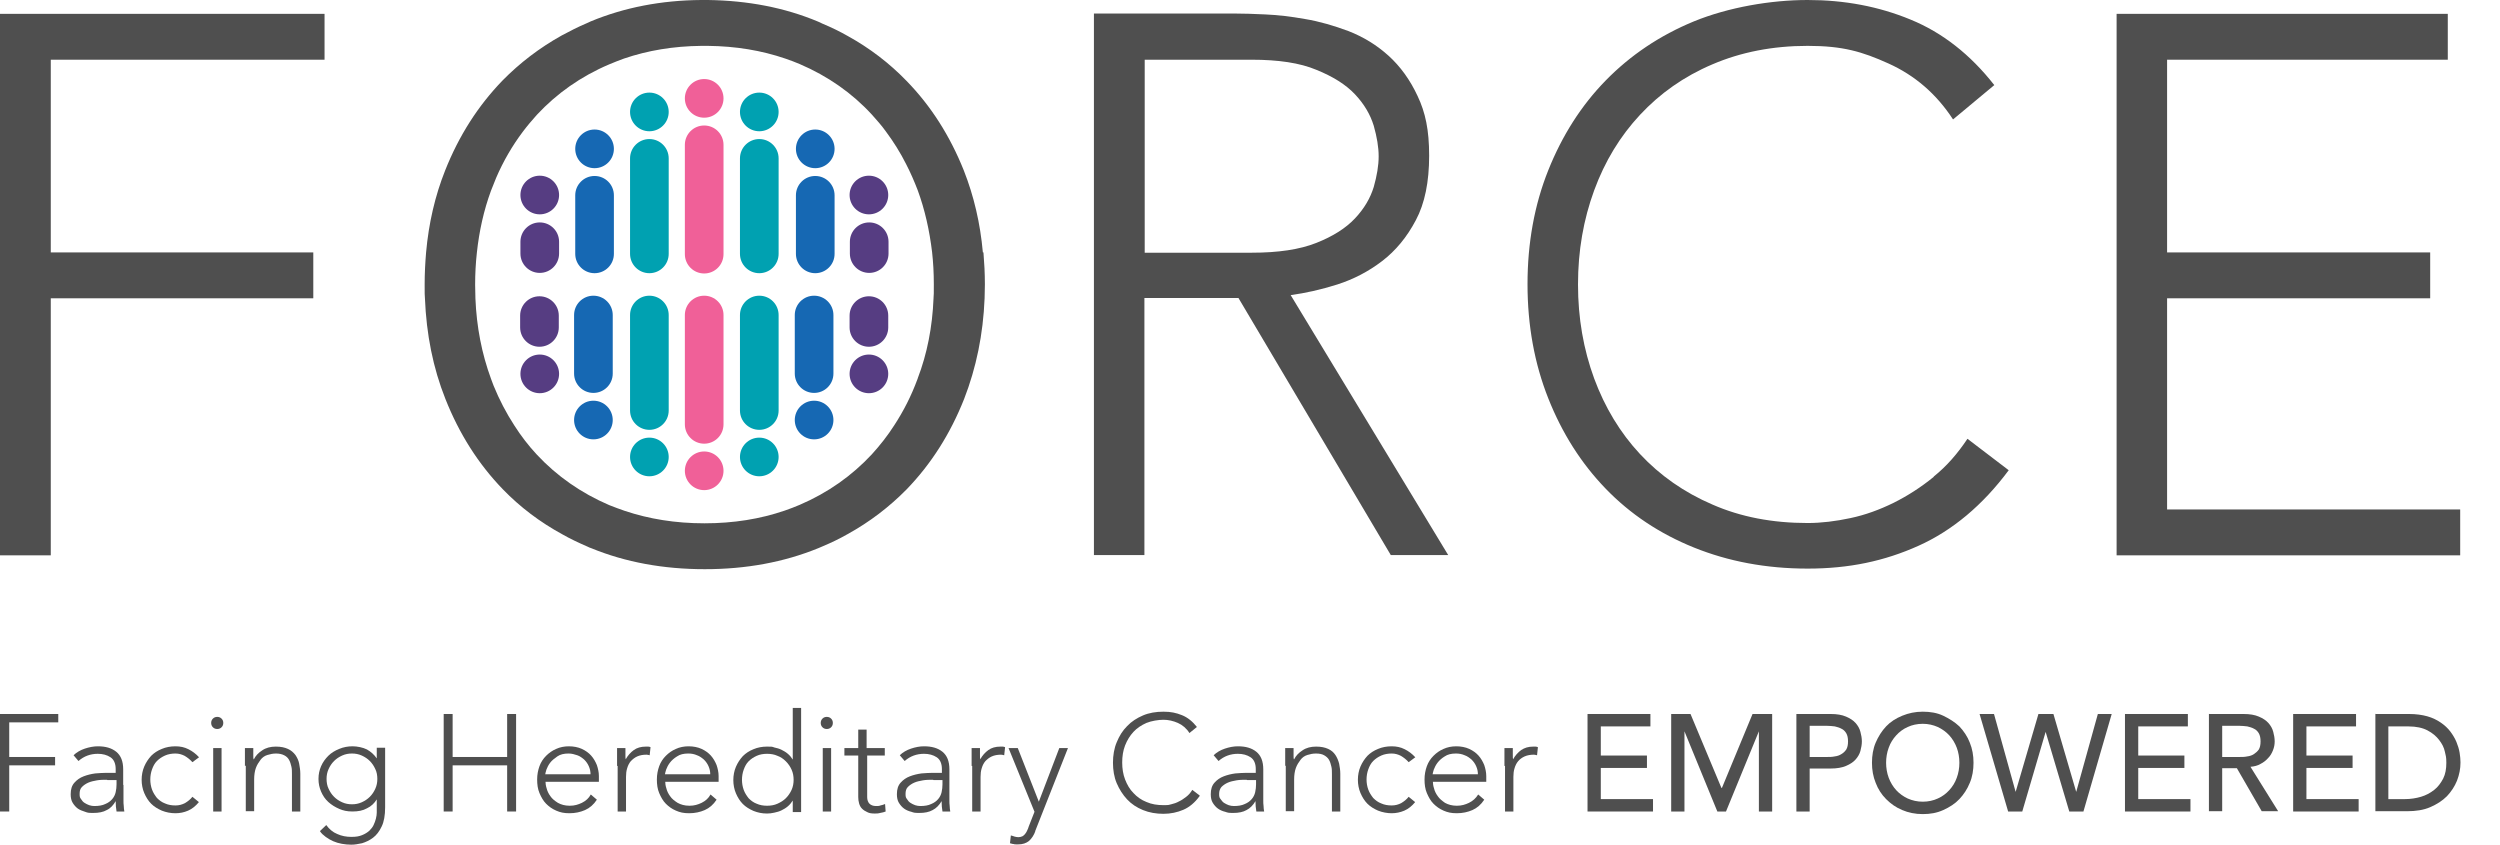 <?xml version="1.0" encoding="UTF-8"?>
<svg xmlns="http://www.w3.org/2000/svg" id="Layer_1" data-name="Layer 1" version="1.1" viewBox="0 0 866.6 292.8">
  <defs>
    <style>
      .cls-1 {
        fill: #563d82;
      }

      .cls-1, .cls-2, .cls-3, .cls-4, .cls-5, .cls-6 {
        stroke-width: 0px;
      }

      .cls-2 {
        fill: #00a1b1;
      }

      .cls-3 {
        fill: none;
      }

      .cls-4 {
        fill: #1668b3;
      }

      .cls-5 {
        fill: #4f4f4f;
      }

      .cls-6 {
        fill: #f06098;
      }
    </style>
  </defs>
  <path class="cls-6" d="M244.1,43.5c-3.7,0-6.7,3-6.7,6.7v37.9c0,3.7,3,6.7,6.7,6.7s6.7-3,6.7-6.7v-37.9c0-3.7-3-6.7-6.7-6.7Z"></path>
  <circle class="cls-6" cx="244.1" cy="34.1" r="6.7"></circle>
  <path class="cls-6" d="M244.1,153.8c3.7,0,6.7-3,6.7-6.7v-37.9c0-3.7-3-6.7-6.7-6.7s-6.7,3-6.7,6.7v37.9c0,3.7,3,6.7,6.7,6.7Z"></path>
  <circle class="cls-6" cx="244.1" cy="163.2" r="6.7"></circle>
  <path class="cls-2" d="M225.1,48.2c-3.7,0-6.7,3-6.7,6.7v33.1c0,3.7,3,6.7,6.7,6.7s6.7-3,6.7-6.7v-33.1c0-3.7-3-6.7-6.7-6.7Z"></path>
  <circle class="cls-2" cx="225.1" cy="38.8" r="6.7"></circle>
  <path class="cls-2" d="M225.1,149c3.7,0,6.7-3,6.7-6.7v-33.1c0-3.7-3-6.7-6.7-6.7s-6.7,3-6.7,6.7v33.1c0,3.7,3,6.7,6.7,6.7Z"></path>
  <circle class="cls-2" cx="225.1" cy="158.4" r="6.7"></circle>
  <path class="cls-2" d="M263.2,48.2c-3.7,0-6.7,3-6.7,6.7v33.1c0,3.7,3,6.7,6.7,6.7s6.7-3,6.7-6.7v-33.1c0-3.7-3-6.7-6.7-6.7Z"></path>
  <circle class="cls-2" cx="263.2" cy="38.8" r="6.7"></circle>
  <path class="cls-2" d="M263.2,149c3.7,0,6.7-3,6.7-6.7v-33.1c0-3.7-3-6.7-6.7-6.7s-6.7,3-6.7,6.7v33.1c0,3.7,3,6.7,6.7,6.7Z"></path>
  <circle class="cls-2" cx="263.2" cy="158.4" r="6.7"></circle>
  <path class="cls-4" d="M282.6,61h0c-3.7,0-6.7,3-6.7,6.7v20.3c0,3.7,3,6.7,6.7,6.7h0c3.7,0,6.7-3,6.7-6.7v-20.3c0-3.7-3-6.7-6.7-6.7Z"></path>
  <circle class="cls-4" cx="282.6" cy="51.6" r="6.7"></circle>
  <path class="cls-4" d="M282.2,136.2h0c3.7,0,6.7-3,6.7-6.7v-20.3c0-3.7-3-6.7-6.7-6.7h0c-3.7,0-6.7,3-6.7,6.7v20.3c0,3.7,3,6.7,6.7,6.7Z"></path>
  <circle class="cls-4" cx="282.2" cy="145.6" r="6.7"></circle>
  <path class="cls-4" d="M206.1,61h0c-3.7,0-6.7,3-6.7,6.7v20.3c0,3.7,3,6.7,6.7,6.7h0c3.7,0,6.7-3,6.7-6.7v-20.3c0-3.7-3-6.7-6.7-6.7Z"></path>
  <circle class="cls-4" cx="206.1" cy="51.6" r="6.7"></circle>
  <path class="cls-4" d="M205.7,136.2h0c3.7,0,6.7-3,6.7-6.7v-20.3c0-3.7-3-6.7-6.7-6.7h0c-3.7,0-6.7,3-6.7,6.7v20.3c0,3.7,3,6.7,6.7,6.7Z"></path>
  <circle class="cls-4" cx="205.7" cy="145.6" r="6.7"></circle>
  <path class="cls-1" d="M308,83.8c0-3.7-3-6.7-6.7-6.7s-6.7,3-6.7,6.7v4.1c0,3.7,3,6.7,6.7,6.7s6.7-3,6.7-6.7v-4.1Z"></path>
  <circle class="cls-1" cx="301.2" cy="67.6" r="6.7"></circle>
  <path class="cls-1" d="M294.5,113.5c0,3.7,3,6.7,6.7,6.7s6.7-3,6.7-6.7v-4.1c0-3.7-3-6.7-6.7-6.7s-6.7,3-6.7,6.7v4.1Z"></path>
  <circle class="cls-1" cx="301.2" cy="129.6" r="6.7"></circle>
  <path class="cls-1" d="M193.8,83.8c0-3.7-3-6.7-6.7-6.7s-6.7,3-6.7,6.7v4.1c0,3.7,3,6.7,6.7,6.7s6.7-3,6.7-6.7v-4.1Z"></path>
  <circle class="cls-1" cx="187.1" cy="67.6" r="6.7"></circle>
  <path class="cls-1" d="M180.3,113.5c0,3.7,3,6.7,6.7,6.7s6.7-3,6.7-6.7v-4.1c0-3.7-3-6.7-6.7-6.7s-6.7,3-6.7,6.7v4.1Z"></path>
  <circle class="cls-1" cx="187.1" cy="129.6" r="6.7"></circle>
  <path class="cls-5" d="M670.3,165.3c-4.4,3.6-9.1,6.6-13.9,9-4.9,2.4-9.8,4.2-15,5.3-5.1,1.1-10.1,1.7-14.8,1.7-12.2,0-23.2-2.1-33-6.4-9.8-4.2-18.2-10.1-25.1-17.5-6.9-7.4-12.2-16.2-15.9-26.2-3.7-10.1-5.6-20.9-5.6-32.6s1.9-22.5,5.6-32.6c3.7-10.1,9-18.8,15.9-26.2,6.9-7.4,15.2-13.3,25.1-17.5,9.8-4.2,20.8-6.4,33-6.4s18.9,2,28,6.1c9.1,4.1,16.6,10.5,22.4,19.4l14.3-11.9c-8.3-10.6-18-18.2-29-22.7C651.2,2.2,639.3,0,626.6,0s-27.4,2.5-39.4,7.4c-11.9,4.9-22.1,11.8-30.6,20.5s-15.1,19.1-19.9,31.1c-4.8,12-7.2,25.2-7.2,39.5s2.4,27.5,7.2,39.6c4.8,12.1,11.4,22.5,19.9,31.3,8.5,8.8,18.7,15.6,30.6,20.4s25,7.3,39.4,7.3,26.6-2.6,38.4-7.9,22.3-14.1,31.3-26.2l-14.3-10.9c-3.4,5.1-7.2,9.5-11.7,13.1h0Z"></path>
  <polygon class="cls-5" points="751.2 176.6 751.2 103.4 842.4 103.4 842.4 87.5 751.2 87.5 751.2 20.7 848.5 20.7 848.5 4.8 733.7 4.8 733.7 192.5 852.8 192.5 852.8 176.6 751.2 176.6"></polygon>
  <path class="cls-5" d="M0,247.5h20.2v2.9H3.2v12h15.9v2.9H3.2v16H0v-33.8h0Z"></path>
  <path class="cls-5" d="M42.8,272.1c0,1.1,0,2,0,2.9,0,.9,0,1.6,0,2.4,0,.7,0,1.4.1,2,0,.6.1,1.3.2,1.9h-2.7c-.2-1.1-.3-2.3-.3-3.6h0c-.8,1.4-1.8,2.5-3.1,3.1-1.2.7-2.8,1-4.7,1s-1.9-.1-2.8-.4-1.8-.6-2.5-1.1c-.7-.5-1.3-1.2-1.8-2s-.7-1.8-.7-3c0-1.7.4-3,1.3-4,.9-1,1.9-1.7,3.2-2.2,1.3-.5,2.6-.8,4-1,1.4-.1,2.7-.2,3.8-.2h3.3v-1.3c0-1.9-.6-3.3-1.8-4.1-1.2-.8-2.7-1.2-4.4-1.2-2.5,0-4.8.8-6.7,2.5l-1.7-2c1-1,2.4-1.8,3.9-2.3s3.1-.8,4.5-.8c2.7,0,4.8.6,6.4,1.9s2.4,3.3,2.4,6.1v5.4h0ZM37.1,270.3c-1.2,0-2.4,0-3.5.2-1.1.2-2.1.4-3,.8-.9.4-1.6.9-2.2,1.5s-.8,1.4-.8,2.4.1,1.3.5,1.8c.3.5.7,1,1.2,1.3.5.3,1,.6,1.6.8.6.2,1.2.3,1.8.3,1.5,0,2.8-.2,3.8-.7,1-.4,1.8-1,2.4-1.7.6-.7,1-1.5,1.2-2.4.2-.9.3-1.8.3-2.7v-1.5h-3.2Z"></path>
  <path class="cls-5" d="M68.9,278.1c-1.1,1.3-2.3,2.3-3.7,2.9-1.4.6-2.8.9-4.4.9s-3.2-.3-4.7-.9c-1.4-.6-2.7-1.4-3.7-2.4-1-1-1.8-2.3-2.4-3.7s-.9-3-.9-4.6.3-3.2.9-4.6,1.4-2.6,2.4-3.7c1-1,2.2-1.8,3.7-2.4,1.4-.6,3-.9,4.7-.9s3.1.3,4.5,1c1.4.7,2.6,1.6,3.7,2.8l-2.3,1.7c-.8-.9-1.7-1.6-2.7-2.2-1-.5-2-.8-3.2-.8s-2.5.2-3.6.7c-1.1.5-2,1.1-2.8,1.9-.8.8-1.3,1.8-1.7,2.9-.4,1.1-.6,2.3-.6,3.5s.2,2.4.6,3.5c.4,1.1,1,2,1.7,2.9.8.8,1.7,1.5,2.8,1.9,1.1.5,2.3.7,3.6.7s2.3-.3,3.3-.8c1-.6,1.9-1.3,2.6-2.2l2.2,1.8h0Z"></path>
  <path class="cls-5" d="M73.2,250.6c0-.6.2-1.1.6-1.5.4-.4.9-.6,1.5-.6s1.1.2,1.5.6.6.9.6,1.5-.2,1.1-.6,1.5c-.4.4-.9.6-1.5.6s-1.1-.2-1.5-.6c-.4-.4-.6-.9-.6-1.5ZM73.9,259.3h2.9v22h-2.9v-22Z"></path>
  <path class="cls-5" d="M84.9,265.5c0-.4,0-.9,0-1.5,0-.6,0-1.2,0-1.8,0-.6,0-1.2,0-1.7,0-.5,0-.9,0-1.2h2.9c0,.8,0,1.6,0,2.4s0,1.3.1,1.5h.1c.6-1.2,1.5-2.2,2.9-3.1,1.3-.9,2.9-1.3,4.7-1.3s3.1.3,4.2.8c1.1.5,1.9,1.2,2.6,2.1.6.9,1.1,1.9,1.3,3,.2,1.1.4,2.3.4,3.5v13.1h-2.9v-13c0-.9,0-1.8-.2-2.6-.2-.8-.4-1.6-.8-2.3-.4-.7-.9-1.2-1.7-1.6s-1.7-.6-2.8-.6-2,.2-3,.5-1.8.9-2.4,1.7-1.2,1.7-1.6,2.8c-.4,1.1-.6,2.5-.6,4v11h-2.9v-15.8h0Z"></path>
  <path class="cls-5" d="M133.5,279.9c0,2.7-.4,5-1.2,6.6-.8,1.7-1.8,3-3,3.9s-2.5,1.5-3.8,1.9c-1.4.3-2.6.5-3.7.5s-2.2-.1-3.3-.3-2.1-.5-3-.9-1.8-.9-2.6-1.5c-.8-.6-1.5-1.2-2-2l2.2-2.1c1,1.4,2.3,2.5,3.8,3.1,1.5.7,3.2,1,4.9,1s2.7-.2,3.7-.6,1.8-.9,2.5-1.5c.6-.6,1.2-1.3,1.5-2,.4-.8.6-1.5.8-2.2.2-.8.3-1.5.3-2.1s0-1.2,0-1.6v-3h0c-.8,1.3-1.9,2.4-3.4,3.1-1.4.8-3.1,1.1-5,1.1s-3.2-.3-4.6-.9-2.7-1.4-3.8-2.4-1.9-2.2-2.5-3.6c-.6-1.4-.9-2.8-.9-4.4s.3-3,.9-4.4c.6-1.4,1.5-2.6,2.5-3.6s2.3-1.8,3.8-2.4c1.4-.6,3-.9,4.6-.9s3.6.4,5,1.1c1.4.8,2.5,1.8,3.4,3.1h0v-3.7h2.9v20.6h0ZM130.8,270c0-1.2-.2-2.4-.7-3.4-.5-1.1-1.1-2-1.9-2.8s-1.7-1.4-2.8-1.9-2.2-.7-3.4-.7-2.3.2-3.4.7c-1.1.5-2,1.1-2.8,1.9s-1.4,1.7-1.9,2.8c-.5,1.1-.7,2.2-.7,3.4s.2,2.4.7,3.4c.5,1.1,1.1,2,1.9,2.8s1.7,1.4,2.8,1.9,2.2.7,3.4.7,2.3-.2,3.4-.7c1.1-.5,2-1.1,2.8-1.9s1.4-1.7,1.9-2.8c.5-1.1.7-2.2.7-3.4Z"></path>
  <path class="cls-5" d="M153.8,247.5h3.1v14.9h18.9v-14.9h3.1v33.8h-3.1v-16h-18.9v16h-3.1v-33.8h0Z"></path>
  <path class="cls-5" d="M206.9,277.2c-1.1,1.7-2.5,2.9-4.1,3.6-1.6.7-3.4,1.1-5.4,1.1s-3.2-.3-4.6-.9c-1.4-.6-2.5-1.4-3.5-2.4s-1.7-2.3-2.3-3.7-.8-3-.8-4.7.3-3.2.8-4.6,1.3-2.6,2.3-3.6c1-1,2.1-1.8,3.5-2.4,1.3-.6,2.8-.9,4.4-.9s3.2.3,4.5.9c1.3.6,2.4,1.4,3.2,2.3.9,1,1.5,2.1,2,3.3.4,1.2.7,2.5.7,3.8v2h-18.5c0,.6.1,1.4.4,2.3.2.9.7,1.9,1.3,2.7.6.9,1.5,1.6,2.6,2.3,1.1.6,2.4,1,4.1,1s2.9-.4,4.2-1c1.4-.7,2.4-1.6,3.1-2.9l2.1,1.8h0ZM204.7,268.4c0-1-.2-1.9-.6-2.8-.4-.9-.9-1.6-1.6-2.3-.7-.6-1.5-1.2-2.4-1.5s-1.9-.6-3-.6c-1.6,0-2.9.3-3.9,1s-1.9,1.4-2.5,2.2c-.6.8-1,1.6-1.3,2.4-.2.8-.4,1.3-.4,1.6h15.6Z"></path>
  <path class="cls-5" d="M213.9,265.5c0-.4,0-.9,0-1.5s0-1.2,0-1.8c0-.6,0-1.2,0-1.7,0-.5,0-.9,0-1.2h2.9c0,.8,0,1.6,0,2.4s0,1.3.1,1.5c.7-1.3,1.7-2.4,2.8-3.2,1.1-.8,2.5-1.2,4.2-1.2s.6,0,.8,0c.3,0,.6.1.8.2l-.3,2.8c-.4-.1-.8-.2-1.1-.2-1.2,0-2.3.2-3.2.6s-1.6,1-2.2,1.6c-.6.7-1,1.5-1.3,2.5-.3.9-.4,2-.4,3v12h-2.9v-15.8h0Z"></path>
  <path class="cls-5" d="M248.4,277.2c-1.1,1.7-2.5,2.9-4.1,3.6-1.6.7-3.4,1.1-5.4,1.1s-3.2-.3-4.6-.9c-1.4-.6-2.5-1.4-3.5-2.4s-1.7-2.3-2.3-3.7-.8-3-.8-4.7.3-3.2.8-4.6,1.3-2.6,2.3-3.6c1-1,2.1-1.8,3.5-2.4,1.3-.6,2.8-.9,4.4-.9s3.2.3,4.5.9c1.3.6,2.4,1.4,3.2,2.3.9,1,1.5,2.1,2,3.3.4,1.2.7,2.5.7,3.8v2h-18.5c0,.6.1,1.4.4,2.3.2.9.7,1.9,1.3,2.7.6.9,1.5,1.6,2.6,2.3,1.1.6,2.4,1,4.1,1s2.9-.4,4.2-1c1.4-.7,2.4-1.6,3.1-2.9l2.1,1.8h0ZM246.2,268.4c0-1-.2-1.9-.6-2.8-.4-.9-.9-1.6-1.6-2.3-.7-.6-1.5-1.2-2.4-1.5-.9-.4-1.9-.6-3-.6-1.6,0-2.9.3-3.9,1-1,.6-1.9,1.4-2.5,2.2-.6.8-1,1.6-1.3,2.4-.2.8-.4,1.3-.4,1.6h15.6Z"></path>
  <path class="cls-5" d="M274.8,277.5h0c-.5.8-1,1.4-1.7,2s-1.4,1-2.2,1.4c-.8.4-1.6.6-2.5.8-.9.2-1.7.3-2.5.3-1.7,0-3.2-.3-4.7-.9-1.4-.6-2.7-1.4-3.7-2.4-1-1-1.8-2.3-2.4-3.7s-.9-3-.9-4.6.3-3.2.9-4.6,1.4-2.6,2.4-3.7c1-1,2.2-1.8,3.7-2.4,1.4-.6,3-.9,4.7-.9s1.7,0,2.5.3c.9.2,1.7.4,2.5.8s1.5.8,2.2,1.4c.7.6,1.2,1.2,1.7,2h0v-17.9h2.9v36.1h-2.9v-3.9h0ZM275.1,270.3c0-1.2-.2-2.4-.7-3.5-.5-1.1-1.1-2-2-2.9s-1.8-1.5-2.9-1.9c-1.1-.5-2.3-.7-3.6-.7s-2.5.2-3.6.7c-1.1.5-2,1.1-2.8,1.9-.8.8-1.3,1.8-1.7,2.9-.4,1.1-.6,2.3-.6,3.5s.2,2.4.6,3.5,1,2,1.7,2.9c.8.8,1.7,1.5,2.8,1.9,1.1.5,2.3.7,3.6.7s2.5-.2,3.6-.7c1.1-.5,2.1-1.1,2.9-1.9.8-.8,1.5-1.8,2-2.9.5-1.1.7-2.3.7-3.5Z"></path>
  <path class="cls-5" d="M284.5,250.6c0-.6.2-1.1.6-1.5.4-.4.9-.6,1.5-.6s1.1.2,1.5.6.6.9.6,1.5-.2,1.1-.6,1.5c-.4.4-.9.6-1.5.6s-1.1-.2-1.5-.6c-.4-.4-.6-.9-.6-1.5ZM285.2,259.3h2.9v22h-2.9v-22Z"></path>
  <path class="cls-5" d="M306.9,261.9h-6.3v14.4c0,1,.3,1.8.8,2.3s1.3.8,2.2.8,1.1,0,1.6-.2c.6-.1,1.1-.3,1.6-.5l.2,2.6c-.5.2-1.2.4-1.9.5-.7.2-1.3.2-1.9.2-1,0-1.9-.1-2.6-.5-.7-.3-1.3-.7-1.8-1.2-.5-.5-.8-1.1-1-1.8-.2-.7-.3-1.4-.3-2.2v-14.4h-4.8v-2.6h4.8v-6.4h2.9v6.4h6.3v2.6h0Z"></path>
  <path class="cls-5" d="M329.1,272.1c0,1.1,0,2,0,2.9,0,.9,0,1.6,0,2.4,0,.7,0,1.4.1,2,0,.6.1,1.3.2,1.9h-2.7c-.2-1.1-.3-2.3-.3-3.6h0c-.8,1.4-1.9,2.5-3.1,3.1-1.2.7-2.8,1-4.6,1s-1.9-.1-2.8-.4c-.9-.2-1.8-.6-2.5-1.1-.7-.5-1.3-1.2-1.8-2-.5-.8-.7-1.8-.7-3,0-1.7.4-3,1.3-4,.9-1,1.9-1.7,3.2-2.2,1.3-.5,2.6-.8,4-1,1.4-.1,2.7-.2,3.8-.2h3.3v-1.3c0-1.9-.6-3.3-1.8-4.1-1.2-.8-2.7-1.2-4.4-1.2-2.5,0-4.8.8-6.7,2.5l-1.7-2c1-1,2.4-1.8,3.9-2.3s3-.8,4.5-.8c2.7,0,4.8.6,6.4,1.9,1.6,1.3,2.4,3.3,2.4,6.1v5.4h0ZM323.4,270.3c-1.2,0-2.4,0-3.5.2s-2.1.4-3,.8c-.9.4-1.6.9-2.2,1.5s-.8,1.4-.8,2.4.1,1.3.5,1.8c.3.5.7,1,1.2,1.3.5.3,1,.6,1.6.8.6.2,1.2.3,1.8.3,1.5,0,2.8-.2,3.8-.7,1-.4,1.8-1,2.4-1.7s1-1.5,1.2-2.4c.2-.9.3-1.8.3-2.7v-1.5h-3.1Z"></path>
  <path class="cls-5" d="M336.8,265.5c0-.4,0-.9,0-1.5s0-1.2,0-1.8c0-.6,0-1.2,0-1.7,0-.5,0-.9,0-1.2h2.9c0,.8,0,1.6,0,2.4,0,.8,0,1.3.1,1.5.7-1.3,1.7-2.4,2.8-3.2,1.1-.8,2.5-1.2,4.2-1.2s.6,0,.8,0c.3,0,.5.1.8.2l-.3,2.8c-.4-.1-.8-.2-1.1-.2-1.2,0-2.3.2-3.2.6s-1.6,1-2.2,1.6c-.6.7-1,1.5-1.3,2.5-.3.9-.4,2-.4,3v12h-2.9v-15.8h0Z"></path>
  <path class="cls-5" d="M358.9,288.1c-.5,1.4-1.3,2.6-2.2,3.4-1,.8-2.2,1.2-3.8,1.2s-1,0-1.4-.1c-.5,0-.9-.2-1.4-.3l.3-2.7c.4.1.8.2,1.3.4.4.1.9.2,1.3.2s1-.1,1.4-.3.7-.5,1-.9c.3-.4.5-.7.7-1.2.2-.4.4-.9.5-1.3l2-5.1-9-22.1h3.2l7.3,18.6,7.1-18.6h3l-11.4,28.9h0Z"></path>
  <path class="cls-5" d="M415.8,276c-1.6,2.2-3.5,3.8-5.6,4.7s-4.4,1.4-6.9,1.4-4.9-.4-7.1-1.3-4-2.1-5.5-3.7-2.7-3.5-3.6-5.6-1.3-4.6-1.3-7.1.4-5,1.3-7.1c.9-2.2,2-4,3.6-5.6,1.5-1.6,3.4-2.8,5.5-3.7,2.1-.9,4.5-1.3,7.1-1.3s4.4.4,6.4,1.2c2,.8,3.7,2.2,5.2,4.1l-2.6,2.1c-1-1.6-2.4-2.8-4-3.5-1.6-.7-3.3-1.1-5-1.1s-4.2.4-5.9,1.1c-1.8.8-3.3,1.8-4.5,3.1-1.2,1.3-2.2,2.9-2.9,4.7-.7,1.8-1,3.8-1,5.9s.3,4.1,1,5.9,1.6,3.4,2.9,4.7c1.2,1.3,2.7,2.4,4.5,3.1,1.8.8,3.8,1.1,5.9,1.1s1.8-.1,2.7-.3,1.8-.5,2.7-1c.9-.4,1.7-1,2.5-1.6.8-.6,1.5-1.4,2.1-2.4l2.6,2h0Z"></path>
  <path class="cls-5" d="M437.9,272.1c0,1.1,0,2,0,2.9,0,.9,0,1.6,0,2.4,0,.7,0,1.4.1,2,0,.6.1,1.3.2,1.9h-2.7c-.2-1.1-.3-2.3-.3-3.6h0c-.8,1.4-1.9,2.5-3.1,3.1-1.2.7-2.8,1-4.6,1s-1.9-.1-2.8-.4c-.9-.2-1.8-.6-2.5-1.1-.7-.5-1.3-1.2-1.8-2-.5-.8-.7-1.8-.7-3,0-1.7.4-3,1.3-4,.9-1,1.9-1.7,3.2-2.2,1.3-.5,2.6-.8,4-1,1.4-.1,2.7-.2,3.8-.2h3.3v-1.3c0-1.9-.6-3.3-1.8-4.1-1.2-.8-2.7-1.2-4.4-1.2-2.5,0-4.8.8-6.7,2.5l-1.7-2c1-1,2.4-1.8,3.9-2.3s3-.8,4.5-.8c2.7,0,4.8.6,6.4,1.9,1.6,1.3,2.4,3.3,2.4,6.1v5.4h0ZM432.1,270.3c-1.2,0-2.4,0-3.5.2s-2.1.4-3,.8-1.6.9-2.2,1.5c-.5.6-.8,1.4-.8,2.4s.1,1.3.5,1.8.7,1,1.2,1.3c.5.3,1,.6,1.6.8.6.2,1.2.3,1.8.3,1.5,0,2.8-.2,3.8-.7,1-.4,1.8-1,2.4-1.7.6-.7,1-1.5,1.2-2.4.2-.9.3-1.8.3-2.7v-1.5h-3.1Z"></path>
  <path class="cls-5" d="M445.5,265.5c0-.4,0-.9,0-1.5s0-1.2,0-1.8c0-.6,0-1.2,0-1.7,0-.5,0-.9,0-1.2h2.9c0,.8,0,1.6,0,2.4,0,.8,0,1.3.1,1.5h.1c.6-1.2,1.5-2.2,2.9-3.1,1.3-.9,2.9-1.3,4.7-1.3s3.1.3,4.2.8c1.1.5,1.9,1.2,2.5,2.1.6.9,1,1.9,1.3,3,.2,1.1.4,2.3.4,3.5v13.1h-2.9v-13c0-.9,0-1.8-.2-2.6s-.4-1.6-.8-2.3c-.4-.7-1-1.2-1.7-1.6s-1.6-.6-2.8-.6-2,.2-3,.5-1.8.9-2.4,1.7-1.2,1.7-1.6,2.8c-.4,1.1-.6,2.5-.6,4v11h-2.9v-15.8h0Z"></path>
  <path class="cls-5" d="M490.5,278.1c-1.1,1.3-2.3,2.3-3.7,2.9-1.4.6-2.9.9-4.4.9s-3.2-.3-4.7-.9c-1.4-.6-2.7-1.4-3.7-2.4-1-1-1.8-2.3-2.4-3.7s-.9-3-.9-4.6.3-3.2.9-4.6c.6-1.4,1.4-2.6,2.4-3.7,1-1,2.2-1.8,3.7-2.4,1.4-.6,3-.9,4.7-.9s3.1.3,4.5,1,2.6,1.6,3.7,2.8l-2.3,1.7c-.8-.9-1.7-1.6-2.7-2.2-1-.5-2-.8-3.2-.8s-2.5.2-3.6.7c-1.1.5-2,1.1-2.8,1.9-.8.8-1.3,1.8-1.7,2.9-.4,1.1-.6,2.3-.6,3.5s.2,2.4.6,3.5,1,2,1.7,2.9c.8.8,1.7,1.5,2.8,1.9,1.1.5,2.3.7,3.6.7s2.3-.3,3.3-.8c1-.6,1.9-1.3,2.6-2.2l2.2,1.8h0Z"></path>
  <path class="cls-5" d="M514.5,277.2c-1.1,1.7-2.5,2.9-4.1,3.6-1.6.7-3.4,1.1-5.4,1.1s-3.2-.3-4.6-.9-2.5-1.4-3.5-2.4-1.7-2.3-2.3-3.7-.8-3-.8-4.7.3-3.2.8-4.6,1.3-2.6,2.3-3.6c1-1,2.1-1.8,3.5-2.4,1.3-.6,2.8-.9,4.4-.9s3.2.3,4.5.9c1.3.6,2.4,1.4,3.2,2.3.9,1,1.5,2.1,2,3.3.4,1.2.7,2.5.7,3.8v2h-18.5c0,.6.1,1.4.4,2.3.2.9.7,1.9,1.3,2.7.6.9,1.5,1.6,2.5,2.3,1.1.6,2.4,1,4.1,1s2.9-.4,4.2-1c1.4-.7,2.4-1.6,3.2-2.9l2.1,1.8h0ZM512.3,268.4c0-1-.2-1.9-.6-2.8s-.9-1.6-1.6-2.3c-.7-.6-1.5-1.2-2.4-1.5-.9-.4-1.9-.6-3-.6-1.6,0-2.9.3-3.9,1-1,.6-1.9,1.4-2.5,2.2-.6.8-1,1.6-1.3,2.4-.2.8-.4,1.3-.4,1.6h15.7Z"></path>
  <path class="cls-5" d="M521.5,265.5c0-.4,0-.9,0-1.5,0-.6,0-1.2,0-1.8,0-.6,0-1.2,0-1.7,0-.5,0-.9,0-1.2h2.9c0,.8,0,1.6,0,2.4s0,1.3.1,1.5c.7-1.3,1.7-2.4,2.8-3.2,1.2-.8,2.5-1.2,4.2-1.2s.6,0,.8,0c.3,0,.5.1.8.2l-.3,2.8c-.4-.1-.8-.2-1.1-.2-1.2,0-2.3.2-3.2.6s-1.7,1-2.2,1.6c-.6.7-1,1.5-1.3,2.5-.3.9-.4,2-.4,3v12h-2.9v-15.8h0Z"></path>
  <path class="cls-5" d="M550.3,247.5h21.8v4.3h-17.2v10.1h16v4.3h-16v10.8h18.1v4.3h-22.7v-33.8h0Z"></path>
  <path class="cls-5" d="M579.2,247.5h6.8l10.7,25.6h.2l10.6-25.6h6.8v33.8h-4.6v-27.8h0l-11.4,27.8h-3l-11.4-27.8h0v27.8h-4.6v-33.8h0Z"></path>
  <path class="cls-5" d="M622.7,247.5h11.9c2.2,0,3.9.3,5.3.9,1.4.6,2.5,1.3,3.3,2.2.8.9,1.4,1.9,1.7,3.1.3,1.1.5,2.2.5,3.3s-.2,2.1-.5,3.3c-.3,1.1-.9,2.1-1.7,3-.8.9-1.9,1.6-3.3,2.2s-3.2.9-5.3.9h-7.3v14.9h-4.6v-33.8h0ZM627.3,262.4h6c.9,0,1.8,0,2.7-.2.9-.1,1.7-.4,2.3-.8.7-.4,1.2-.9,1.7-1.6.4-.7.6-1.6.6-2.8s-.2-2.1-.6-2.8c-.4-.7-1-1.3-1.7-1.6-.7-.4-1.5-.6-2.3-.8-.9-.1-1.8-.2-2.7-.2h-6v10.9Z"></path>
  <path class="cls-5" d="M666.5,282.2c-2.6,0-5-.5-7.1-1.4-2.2-.9-4-2.2-5.6-3.8s-2.8-3.5-3.6-5.6c-.9-2.2-1.3-4.5-1.3-7s.4-4.9,1.3-7,2.1-4,3.6-5.6c1.5-1.6,3.4-2.8,5.6-3.7,2.2-.9,4.5-1.4,7.1-1.4s5,.4,7.1,1.4,4,2.2,5.6,3.7c1.5,1.6,2.8,3.5,3.6,5.6.9,2.2,1.3,4.5,1.3,7s-.4,4.9-1.3,7c-.9,2.2-2.1,4-3.6,5.6-1.5,1.6-3.4,2.8-5.6,3.8s-4.5,1.4-7.1,1.4ZM666.5,277.9c1.9,0,3.7-.4,5.2-1.1,1.6-.7,2.9-1.7,4-2.9,1.1-1.2,2-2.6,2.6-4.3.6-1.6.9-3.4.9-5.2s-.3-3.6-.9-5.2-1.5-3.1-2.6-4.3c-1.1-1.2-2.5-2.2-4-2.9-1.6-.7-3.3-1.1-5.2-1.1s-3.7.4-5.2,1.1c-1.6.7-2.9,1.7-4,2.9-1.1,1.2-2,2.6-2.6,4.3-.6,1.6-.9,3.4-.9,5.2s.3,3.6.9,5.2c.6,1.6,1.5,3.1,2.6,4.3,1.1,1.2,2.5,2.2,4,2.9,1.6.7,3.3,1.1,5.2,1.1Z"></path>
  <path class="cls-5" d="M686.4,247.5h4.8l7.5,27h0l7.9-27h5.2l7.9,27h0l7.5-27h4.8l-9.8,33.8h-4.9l-8.2-27.6h0l-8.1,27.6h-4.9l-9.9-33.8h0Z"></path>
  <path class="cls-5" d="M736.6,247.5h21.8v4.3h-17.2v10.1h16v4.3h-16v10.8h18.1v4.3h-22.7v-33.8h0Z"></path>
  <path class="cls-5" d="M765.8,247.5h11.9c2.2,0,3.9.3,5.3.9,1.4.6,2.5,1.3,3.3,2.2.8.9,1.4,1.9,1.7,3.1.3,1.1.5,2.2.5,3.3s-.2,2.1-.6,3.1c-.4,1-.9,1.9-1.7,2.7-.7.8-1.6,1.5-2.6,2-1,.6-2.2.9-3.5,1l9.6,15.4h-5.7l-8.6-14.9h-5.1v14.9h-4.6v-33.8h0ZM770.3,262.4h6c.9,0,1.8,0,2.7-.2.9-.1,1.7-.4,2.3-.8s1.2-.9,1.7-1.6c.4-.7.6-1.6.6-2.8s-.2-2.1-.6-2.8c-.4-.7-1-1.3-1.7-1.6-.7-.4-1.5-.6-2.3-.8-.9-.1-1.8-.2-2.7-.2h-6v10.9Z"></path>
  <path class="cls-5" d="M794.9,247.5h21.8v4.3h-17.2v10.1h16v4.3h-16v10.8h18.1v4.3h-22.7v-33.8h0Z"></path>
  <path class="cls-5" d="M823.3,247.5h11.8c2.4,0,4.5.3,6.3.8,1.8.5,3.4,1.3,4.7,2.2s2.4,1.9,3.3,3.1c.9,1.2,1.6,2.4,2.1,3.6.5,1.2.9,2.5,1.1,3.7.2,1.2.3,2.4.3,3.4,0,2.2-.4,4.2-1.2,6.3-.8,2-2,3.8-3.5,5.4-1.6,1.6-3.5,2.8-5.8,3.8s-5,1.4-8,1.4h-11v-33.8h0ZM827.9,277h5.8c1.9,0,3.8-.3,5.5-.8,1.7-.5,3.2-1.3,4.6-2.4,1.3-1,2.3-2.4,3.1-3.9.8-1.6,1.1-3.4,1.1-5.5s-.2-2.4-.5-3.8c-.3-1.5-1-2.8-2-4.1-1-1.3-2.3-2.4-4-3.3-1.7-.9-3.9-1.4-6.7-1.4h-6.9v25.2h0Z"></path>
  <polygon class="cls-5" points="17.6 87.5 17.6 20.7 112.5 20.7 112.5 4.8 0 4.8 0 192.5 17.6 192.5 17.6 103.4 108.6 103.4 108.6 87.5 17.6 87.5"></polygon>
  <path class="cls-5" d="M447.4,102.3c5.1-.7,10.5-1.9,16.2-3.7,5.6-1.8,10.8-4.5,15.5-8.1,4.7-3.6,8.6-8.3,11.7-14.2,3.1-5.8,4.6-13.3,4.6-22.3s-1.3-15-4-20.7c-2.6-5.6-6-10.3-10.1-14-4.1-3.7-8.7-6.5-13.8-8.5-5.1-1.9-10.2-3.4-15.1-4.2-5-.9-9.5-1.4-13.8-1.6-4.2-.2-7.6-.3-10.1-.3h-49.3v187.7h17.5v-89.1h32.6l52.8,89.1h19.9l-54.6-90.1h0ZM396.8,87.5V20.7h37.1c9.2,0,16.7,1.1,22.4,3.5,5.7,2.3,10.2,5.1,13.4,8.5,3.2,3.4,5.3,7,6.5,10.9,1.1,3.9,1.7,7.4,1.7,10.6s-.6,6.7-1.7,10.6c-1.2,3.9-3.3,7.5-6.5,10.9-3.2,3.4-7.6,6.2-13.4,8.5-5.8,2.3-13.2,3.4-22.4,3.4h-37.1Z"></path>
  <path class="cls-5" d="M340.7,87.5c-.9-10.1-3.1-19.5-6.6-28.4-4.8-12-11.4-22.4-19.9-31.1-5.9-6.1-12.7-11.3-20.3-15.5-2.8-1.6-5.7-3-8.8-4.3-.5-.2-1-.5-1.5-.7C271.9,2.6,259.2.2,245.4,0c-.4,0-.7,0-1.1,0s-.8,0-1.2,0c-13.9.1-26.7,2.6-38.3,7.4-.4.2-.9.4-1.3.6-3.1,1.3-6,2.8-8.8,4.3-7.7,4.3-14.5,9.5-20.5,15.6-8.5,8.8-15.1,19.1-19.9,31.2-3.5,8.8-5.7,18.3-6.6,28.4-.3,3.6-.5,7.3-.5,11.1s0,3.2.1,4.8h0c.5,12.5,2.8,24.1,7.1,34.9,4.8,12.1,11.4,22.5,19.9,31.3,6,6.2,12.9,11.4,20.6,15.6,2.8,1.6,5.8,3,8.8,4.3.4.2.8.4,1.2.5,11.9,4.9,25.1,7.3,39.4,7.3s27.4-2.4,39.4-7.3c.5-.2,1-.4,1.4-.6,3.1-1.3,6-2.7,8.8-4.3,7.6-4.2,14.4-9.4,20.4-15.5,8.5-8.8,15.1-19.2,19.9-31.3,4.2-10.8,6.6-22.4,7.1-34.9,0-1.6.1-3.2.1-4.8,0-3.8-.2-7.5-.5-11.1h0ZM323.6,103.4c-.4,9.9-2.2,19.2-5.5,27.8,0,.1,0,.2-.1.3-2.1,5.7-4.8,11-8,15.9-2.3,3.6-4.9,6.9-7.8,10.1-6.9,7.4-15.2,13.3-25,17.5-1.7.7-3.4,1.4-5.2,2-8.5,2.9-17.7,4.4-27.8,4.4s-19.2-1.5-27.6-4.3c-1.8-.6-3.6-1.3-5.4-2-9.8-4.2-18.2-10.1-25.1-17.5-2.9-3.1-5.5-6.5-7.8-10.1-2.8-4.3-5.2-8.9-7.2-13.8-.3-.8-.6-1.6-.9-2.4-3.2-8.7-5-18-5.4-27.8h0c0-1.6-.1-3.2-.1-4.8,0-3.8.2-7.5.6-11.1.8-7.5,2.4-14.7,4.9-21.5.6-1.5,1.2-3,1.8-4.5,2.5-5.8,5.6-11.1,9.2-15.9,1.5-2,3.2-4,4.9-5.9,6.9-7.4,15.2-13.3,25.1-17.5,1.7-.7,3.4-1.4,5.1-2,8.2-2.8,17.1-4.3,26.8-4.4h0c.4,0,.8,0,1.2,0s.7,0,1.1,0c5.2,0,6,0,0,0,9.7.1,18.6,1.6,26.8,4.4,1.7.6,3.4,1.2,5,1.9,9.8,4.2,18.2,10.1,25,17.5,1.7,1.9,3.4,3.8,4.9,5.9,2.6,3.5,5,7.3,7,11.3,1.5,2.9,2.8,5.9,4,9,2.5,6.8,4.1,14,5,21.5.4,3.6.6,7.3.6,11.1s0,3.2-.1,4.8h0Z"></path>
  <path class="cls-3" d="M836.6,220.3c1.5.8,2.6,1.1,4.2,1.1s1.2,0,1.8-.5c-.7.1-1.4.2-2,.2-1.5,0-2.8-.3-4-.8h0Z"></path>
</svg>
